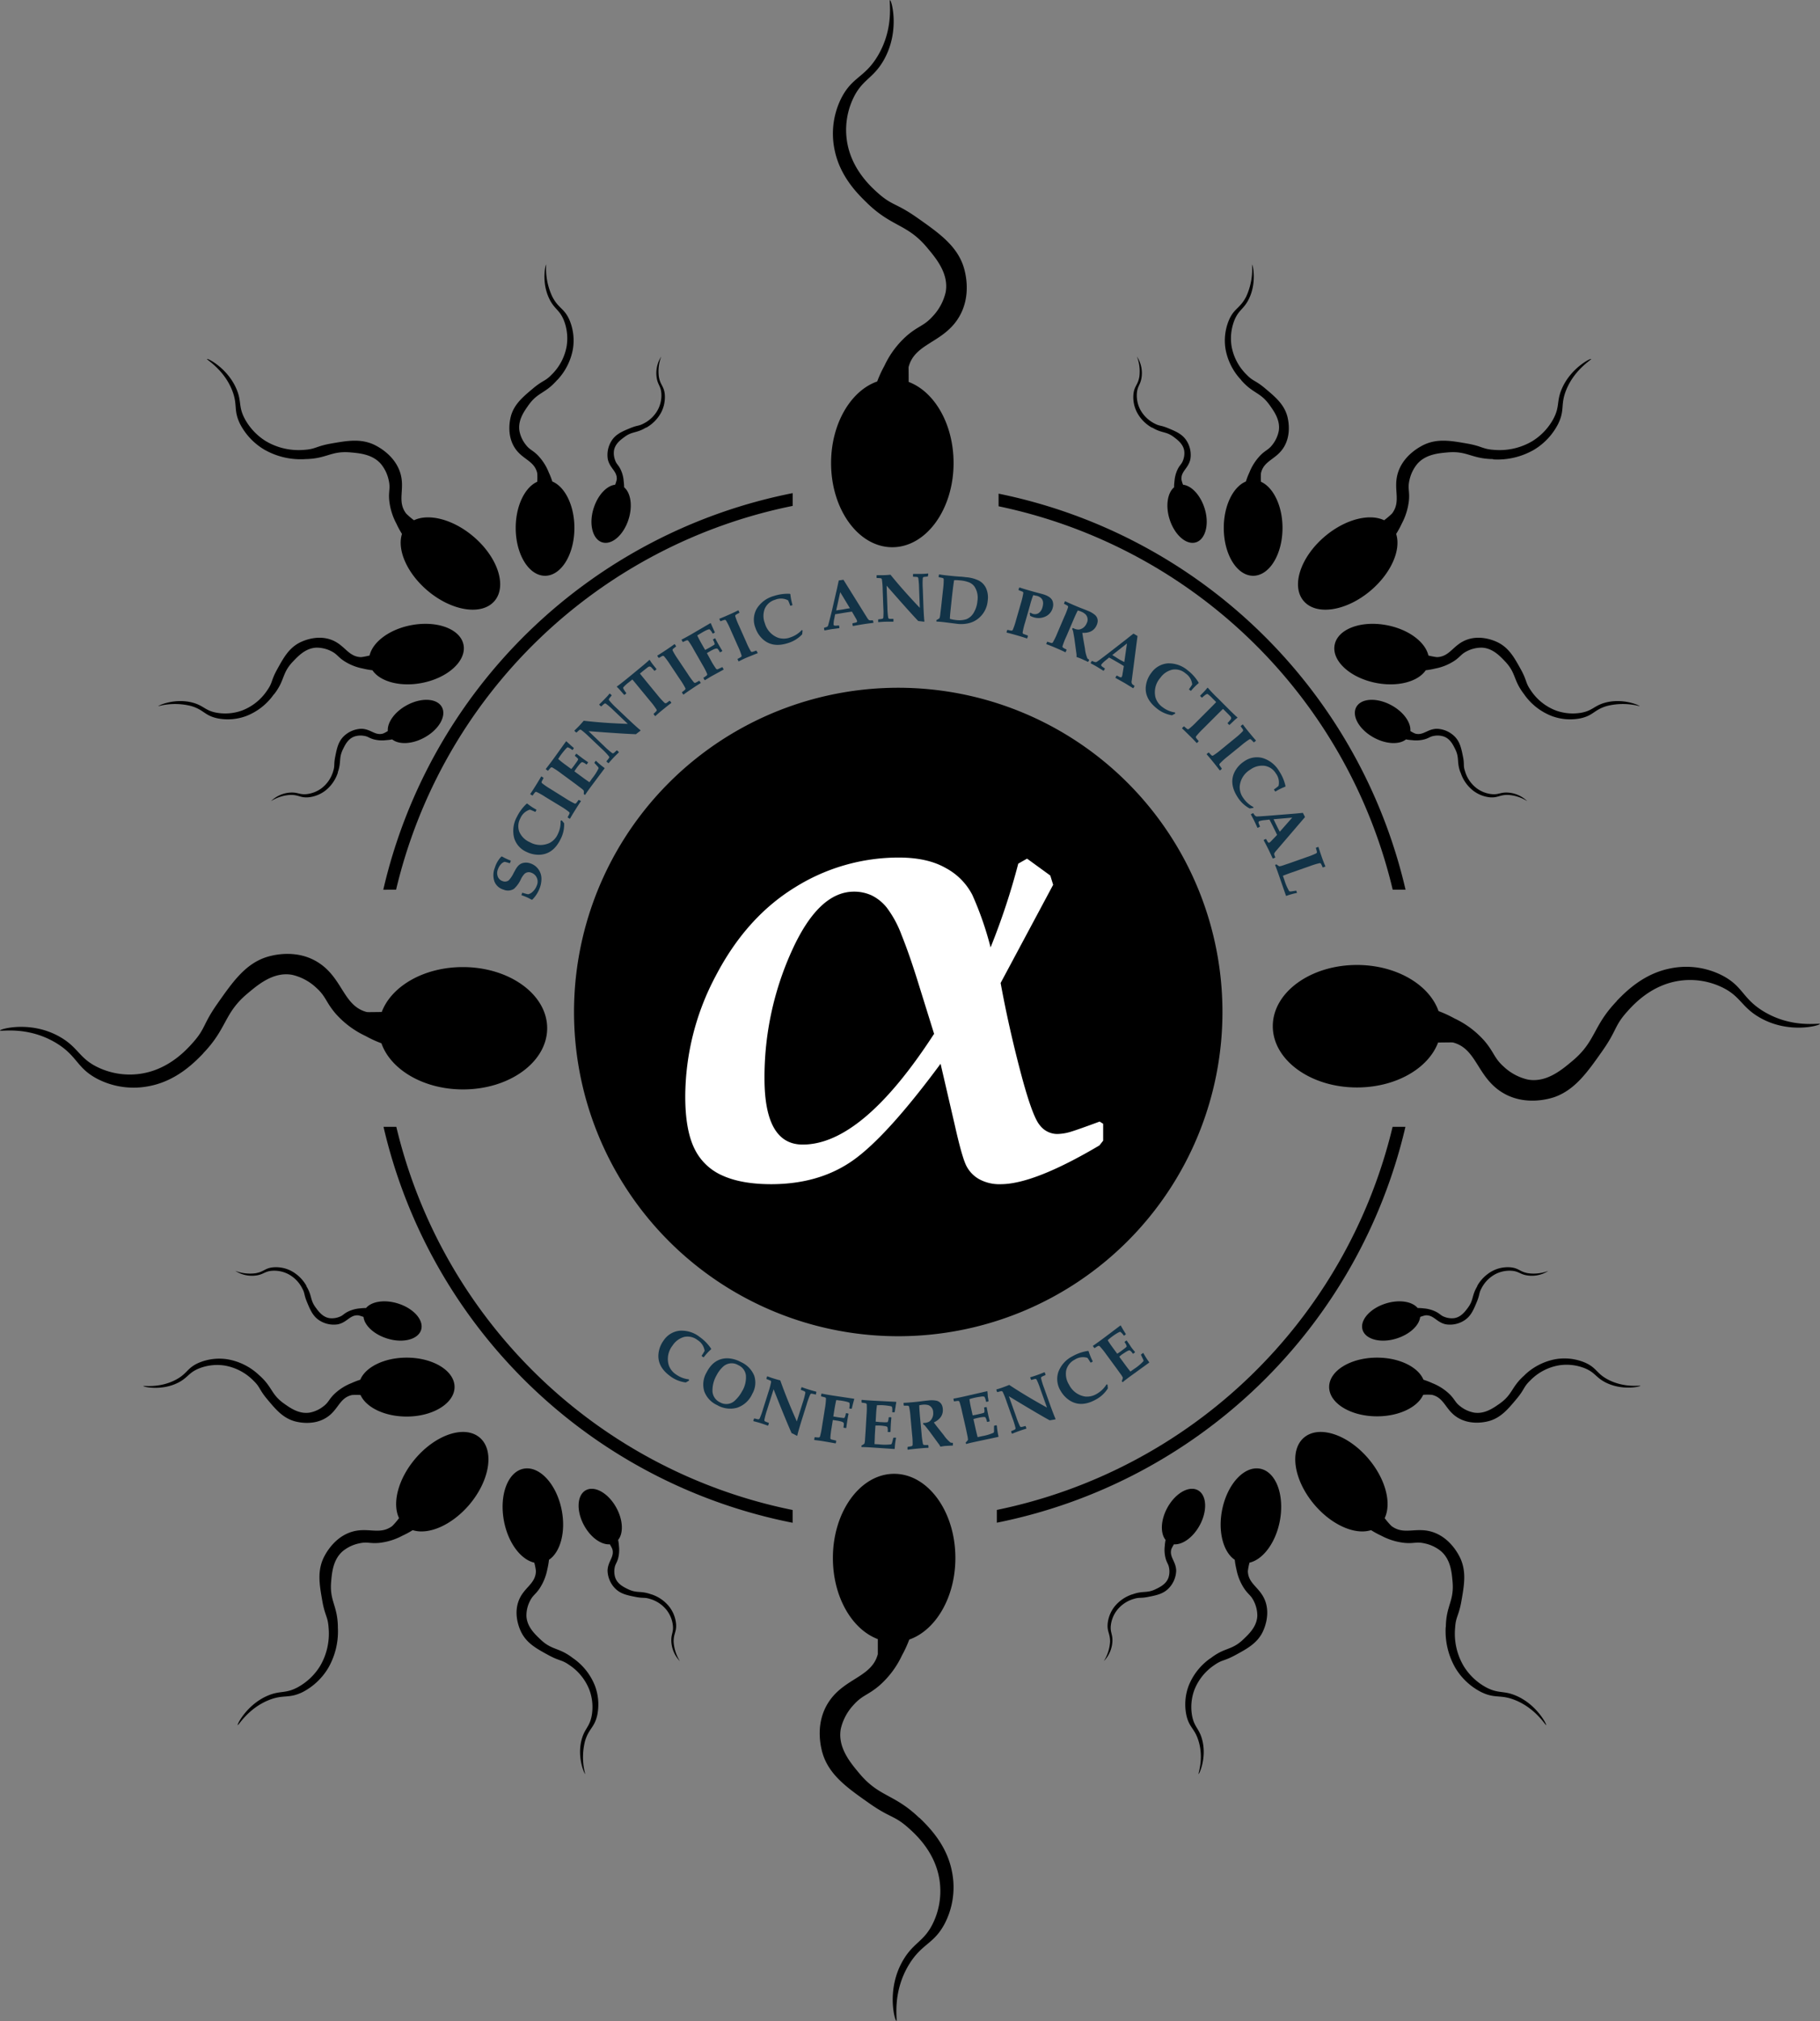 <?xml version="1.0" encoding="UTF-8"?> <svg xmlns="http://www.w3.org/2000/svg" id="Слой_1" data-name="Слой 1" viewBox="0 0 481.87 535.08"><rect x="0" y="0" width="481.87" height="535.08" fill="#808080" stroke="none"/><defs><style>.cls-1{fill:#123347;}.cls-2{fill:#fff;}.cls-3{fill:none;}</style></defs><path class="cls-1" d="M140.53,228.56a4.21,4.21,0,0,1,2.14,1.62,4.26,4.26,0,0,1,.75,2.26A6.85,6.85,0,0,1,143,235a8.53,8.53,0,0,1-2,3.15l-.21,0a12.66,12.66,0,0,0-2.64-1.17l0-.11.18-.54.11,0,.19.06a9.77,9.77,0,0,0,1.27.33,2.51,2.51,0,0,0,1.28-.75,4,4,0,0,0,1-1.54,2.51,2.51,0,0,0-.35-2.67,2.55,2.55,0,0,0-1.11-.75,1.66,1.66,0,0,0-1.83.36,5.38,5.38,0,0,0-.87,1.29,8,8,0,0,1-1.86,2.62,3,3,0,0,1-2.79.21A3.64,3.64,0,0,1,131,233.4a5.22,5.22,0,0,1,.1-3.74,7.17,7.17,0,0,1,1.72-2.93H133a14.19,14.19,0,0,0,2.29,1.07l0,.12-.18.52-.12.06a9.89,9.89,0,0,0-1.32-.37,2.08,2.08,0,0,0-1,.67,3.89,3.89,0,0,0-.77,1.32,2.6,2.6,0,0,0,0,2,2,2,0,0,0,1.22,1.11,1.67,1.67,0,0,0,1.65-.2,7.72,7.72,0,0,0,1.29-1.93l.5-.91a4.54,4.54,0,0,1,.56-.82,2.6,2.6,0,0,1,1.4-.93A3.42,3.42,0,0,1,140.53,228.56Z" transform="translate(-0.07 0.04)"></path><path class="cls-1" d="M148.81,217.16l.62.76a8.34,8.34,0,0,1-.92,4.17q-2,4.11-5.73,4.17a7.21,7.21,0,0,1-3.32-.76,5.85,5.85,0,0,1-3.28-3.75,7.71,7.71,0,0,1,.78-5.59,12,12,0,0,1,2.56-3.43l.17,0a14.56,14.56,0,0,0,2.39,1.58l0,.11-.23.47-.12,0a12.23,12.23,0,0,0-1.37-.57,4,4,0,0,0-2.52,2.3,4.3,4.3,0,0,0-.26,3.6,5.29,5.29,0,0,0,2.76,2.71,5.7,5.7,0,0,0,5.27.19,4.83,4.83,0,0,0,2.17-2.37,7.09,7.09,0,0,0,.71-3.48Z" transform="translate(-0.07 0.04)"></path><path class="cls-1" d="M153.86,212l0,.11c-.34.48-.83,1.24-1.48,2.28s-1.11,1.81-1.39,2.32l-.11,0-.5-.31,0-.12a9.8,9.8,0,0,0,.47-.92.37.37,0,0,0-.12-.42,18.83,18.83,0,0,0-2.25-1.54L144.53,211a19.58,19.58,0,0,0-2.37-1.35.37.37,0,0,0-.43.08,9.36,9.36,0,0,0-.62.83l-.12,0-.51-.31,0-.12c.33-.46.82-1.21,1.48-2.27s1.12-1.82,1.38-2.31l.12,0,.5.32,0,.12c-.28.53-.44.83-.47.92a.39.39,0,0,0,.12.43,20.6,20.6,0,0,0,2.25,1.53l3.95,2.47a20.49,20.49,0,0,0,2.37,1.34.37.37,0,0,0,.43-.08,9.36,9.36,0,0,0,.62-.83l.12,0Z" transform="translate(-0.07 0.04)"></path><path class="cls-1" d="M157.91,201.42a19.39,19.39,0,0,0,2.22,1.87l0,.12-3.83,5.12q-.94,1.29-1.29,1.86h-.12l-.2-.14-.06-.1a3.62,3.62,0,0,0,0-.87,4.62,4.62,0,0,0-.89-.77l-1.57-1.19-3.59-2.64a20.72,20.72,0,0,0-2.27-1.52.38.38,0,0,0-.43.05,8.46,8.46,0,0,0-.68.78l-.13,0-.48-.36v-.11c.38-.46.93-1.19,1.67-2.18s1.87-2.59,3.67-5.1l.11,0,.72.66.59.54.63.53,0,.13-.3.41-.12,0a3.79,3.79,0,0,0-1.18-.7c-.11,0-.35.22-.72.65s-.68.82-.94,1.16-.59.84-.86,1.28a24,24,0,0,0,2,1.59l1.47,1.08c.3-.35.53-.65.7-.88l.67-.93c.32-.44.46-.71.44-.82s-.31-.42-.85-.85l0-.12.33-.44.12,0c.51.41,1,.77,1.43,1.1s1,.72,1.59,1.12v.11l-.35.48-.12,0a2.94,2.94,0,0,0-1.05-.6c-.16,0-.4.18-.71.54s-.47.57-.71.9-.48.67-.67,1l2.16,1.59c.62.46,1.23.88,1.82,1.29l.71-1a13.94,13.94,0,0,0,1.7-2.65.34.34,0,0,0,0-.17,1.6,1.6,0,0,0-.33-.45l-.75-.82,0-.12.32-.44Z" transform="translate(-0.07 0.04)"></path><path class="cls-1" d="M162,184v.13a10.05,10.05,0,0,0-.65.8.38.38,0,0,0,0,.44,18.59,18.59,0,0,0,1.89,2l2.59,2.46q2.87,2.72,3.81,3.45l0,.14c-.53.4-.94.71-1.2.93q-3.54-.12-12.54-.81l4.17,4a19.73,19.73,0,0,0,2.06,1.79.39.39,0,0,0,.44,0c.08-.05.33-.28.77-.69h.12l.44.41v.12c-.48.46-.93.9-1.33,1.32s-.91,1-1.36,1.51h-.11l-.44-.41v-.12a9.84,9.84,0,0,0,.64-.81.36.36,0,0,0,0-.44,18,18,0,0,0-1.9-2L156,195a19.73,19.73,0,0,0-2.06-1.79.38.38,0,0,0-.44,0,9.28,9.28,0,0,0-.77.68h-.12l-.44-.41v-.12c.41-.38.78-.75,1.13-1.11q.81-.87,1.32-1.47,5.23.62,11.67.83l-3.73-3.54a18.76,18.76,0,0,0-2.05-1.79.38.38,0,0,0-.44,0,10.07,10.07,0,0,0-.78.69h-.12l-.43-.41v-.12c.48-.45.92-.89,1.33-1.32s1-1,1.36-1.52h.12Z" transform="translate(-0.07 0.04)"></path><path class="cls-1" d="M172.18,174.81a8.84,8.84,0,0,0,.77,1.11l.91,1.14v.13l-.43.35h-.12a10.86,10.86,0,0,0-.91-1,.62.62,0,0,0-.7,0c-.1.06-.53.4-1.29,1l-.91.74c.12.17.63.8,1.53,1.9l3.17,3.86a20.21,20.21,0,0,0,1.82,2,.39.39,0,0,0,.44.06c.08,0,.36-.23.85-.59l.12,0,.37.45v.12q-.71.52-2.13,1.68c-1,.8-1.65,1.38-2.05,1.76h-.12l-.37-.46v-.13a8.69,8.69,0,0,0,.74-.72.38.38,0,0,0,0-.44,19.77,19.77,0,0,0-1.64-2.18l-3.17-3.85c-.91-1.12-1.44-1.75-1.57-1.88l-1,.8a9.76,9.76,0,0,0-1.36,1.24.36.36,0,0,0-.06.23,1.85,1.85,0,0,0,.25.51c.17.27.35.53.55.79v.13l-.43.35h-.13l-1-1.15a10,10,0,0,0-.91-.94v-.12c.31-.18,1.3-.95,3-2.33l2.75-2.26c1.55-1.27,2.51-2.09,2.87-2.47Z" transform="translate(-0.07 0.04)"></path><path class="cls-1" d="M185.59,180.7l0,.11c-.5.3-1.27.79-2.28,1.47s-1.76,1.19-2.23,1.55l-.11,0-.33-.49,0-.13a10.21,10.21,0,0,0,.8-.64.38.38,0,0,0,.07-.44,19.19,19.19,0,0,0-1.42-2.33l-2.58-3.86a19.24,19.24,0,0,0-1.61-2.21.37.37,0,0,0-.42-.1c-.09,0-.39.2-.91.5l-.12,0-.33-.49,0-.12c.48-.28,1.24-.77,2.28-1.46s1.76-1.2,2.21-1.54l.12,0,.33.49,0,.13a9.34,9.34,0,0,0-.81.64.4.4,0,0,0-.07.44,20.68,20.68,0,0,0,1.42,2.33l2.58,3.86a20.6,20.6,0,0,0,1.61,2.21.38.38,0,0,0,.43.1,8.47,8.47,0,0,0,.9-.5l.12,0Z" transform="translate(-0.07 0.04)"></path><path class="cls-1" d="M188.25,164.94l.4.93.36.8.3.64,0,.13-.45.25-.12,0a3.6,3.6,0,0,0-.79-1.1c-.2-.1-1,.23-2.27,1l-1,.6c.24.55.74,1.5,1.51,2.85l.58,1,.88-.47c.26-.14.74-.42,1.43-.85a.38.38,0,0,0,.21-.27,3.26,3.26,0,0,0-.44-1.08l0-.12.47-.27.12,0c.3.58.59,1.11.86,1.59s.62,1.07,1,1.67l0,.11-.52.29-.12,0a3.44,3.44,0,0,0-.6-.9c-.19-.13-.51-.09-1,.12-.31.15-.62.3-.91.47s-.66.38-.92.55l1,1.82a19.5,19.5,0,0,0,1.44,2.32.38.38,0,0,0,.42.13l1.14-.54.12,0,.29.52,0,.12-3.1,1.69c-.45.25-1,.61-1.8,1.08l-.11,0-.3-.52,0-.12a7.14,7.14,0,0,0,.85-.59.39.39,0,0,0,.11-.43,19.68,19.68,0,0,0-1.25-2.42l-2.29-4a18.25,18.25,0,0,0-1.44-2.31.38.38,0,0,0-.42-.14,9.91,9.91,0,0,0-.94.43l-.12,0-.29-.52,0-.12c.51-.24,1.3-.67,2.39-1.28l5.12-3Z" transform="translate(-0.07 0.04)"></path><path class="cls-1" d="M200.67,172.79l0,.11c-.55.2-1.39.56-2.51,1s-1.93.88-2.45,1.15l-.11,0-.24-.53,0-.12a9.81,9.81,0,0,0,.9-.5.37.37,0,0,0,.14-.42,19,19,0,0,0-1-2.53l-1.89-4.25a19.23,19.23,0,0,0-1.21-2.45.37.37,0,0,0-.4-.17,8.89,8.89,0,0,0-1,.34l-.11,0-.25-.54,0-.11c.53-.2,1.36-.55,2.5-1.05s1.94-.89,2.44-1.15l.11,0,.25.54-.05.12a9.81,9.81,0,0,0-.9.5.37.37,0,0,0-.14.42,19,19,0,0,0,1,2.53l1.89,4.25a19.23,19.23,0,0,0,1.21,2.45.37.37,0,0,0,.4.17,8.89,8.89,0,0,0,1-.34l.11.05Z" transform="translate(-0.07 0.04)"></path><path class="cls-1" d="M212.56,166.89l-.1,1a8.43,8.43,0,0,1-3.61,2.28q-4.35,1.46-7-1.15a7.13,7.13,0,0,1-1.79-2.89,5.86,5.86,0,0,1,.36-5,7.72,7.72,0,0,1,4.52-3.37,11.87,11.87,0,0,1,4.24-.59l.15.09a14.86,14.86,0,0,0,.55,2.81l0,.1-.49.17-.11-.06a12.59,12.59,0,0,0-.56-1.38,4,4,0,0,0-3.4-.16,4.27,4.27,0,0,0-2.75,2.34,5.31,5.31,0,0,0,0,3.87,5.73,5.73,0,0,0,3.58,3.88,4.91,4.91,0,0,0,3.21-.13,7.1,7.1,0,0,0,3-1.94Z" transform="translate(-0.07 0.04)"></path><path class="cls-1" d="M231.33,164.77l-.06.1c-1.29.16-2.07.27-2.34.31-1.06.17-2.05.34-3,.52l-.09-.08-.09-.54.08-.11.74-.17c.32-.06.46-.2.43-.41a3.26,3.26,0,0,0-.37-.78l-1-1.72c-.8.11-1.62.24-2.45.37l-2,.33-.21,1.12a7.09,7.09,0,0,0-.2,1.58c0,.22.19.33.47.32s.45,0,.9-.07l.1.08.08.55-.07.1-2.07.27-1.76.33-.1-.06-.09-.57.08-.1c.6-.13.94-.3,1-.53s.42-1.51,1-3.86l1.38-6c.1-.47.25-1.17.46-2.11l1.23-.19,6.3,10.11c.24.38.44.58.59.62a2.75,2.75,0,0,0,.84,0l.1.08ZM225.1,161l-2.57-4.26-1.07,4.83,1.85-.27C224.05,161.15,224.64,161.05,225.1,161Z" transform="translate(-0.07 0.04)"></path><path class="cls-1" d="M245.76,152.5l-.09.09-1,.12a.4.4,0,0,0-.28.34,19.69,19.69,0,0,0,0,2.73l.13,3.56c.09,2.63.19,4.34.3,5.14l-.11.08c-.67-.09-1.17-.15-1.52-.18q-2.44-2.56-8.38-9.36l.21,5.75a19.79,19.79,0,0,0,.21,2.71.39.39,0,0,0,.31.32,8.82,8.82,0,0,0,1,0l.09.08,0,.6-.08.08c-.68,0-1.3,0-1.88,0s-1.35.06-2,.12l-.09-.07,0-.6.08-.09a9.12,9.12,0,0,0,1-.13.37.37,0,0,0,.28-.33,19.74,19.74,0,0,0,0-2.73l-.17-4.64a20,20,0,0,0-.21-2.72.38.38,0,0,0-.31-.32,8.82,8.82,0,0,0-1-.05l-.09-.08,0-.6.08-.08c.56,0,1.09,0,1.6,0,.79,0,1.44-.07,2-.12q3.31,4.09,7.76,8.77l-.19-5.14a20.16,20.16,0,0,0-.21-2.72.38.38,0,0,0-.31-.31,8.82,8.82,0,0,0-1-.05l-.09-.08,0-.6.08-.08c.66,0,1.28,0,1.87,0q1.14,0,2-.12l.09.07Z" transform="translate(-0.07 0.04)"></path><path class="cls-1" d="M261.58,159a6.76,6.76,0,0,1-2.47,4.7,6.44,6.44,0,0,1-2.45,1.23,8.69,8.69,0,0,1-3.42.16l-3.08-.39c-.84-.1-1.53-.16-2.08-.17l-.08-.1,0-.24.05-.1a3.8,3.8,0,0,0,.76-.44,5.13,5.13,0,0,0,.22-1.15l.24-2,.48-4.43a19.74,19.74,0,0,0,.18-2.72.36.36,0,0,0-.26-.35,7.58,7.58,0,0,0-1-.2l-.08-.1.07-.59.09-.07c.62.1,1.2.18,1.76.24,1.36.15,2.58.27,3.68.35.54,0,1.09.09,1.63.15a9.39,9.39,0,0,1,3.43.9,4.38,4.38,0,0,1,1.89,2A6.06,6.06,0,0,1,261.58,159Zm-2.73.13a5.41,5.41,0,0,0-.76-3.85,3.33,3.33,0,0,0-1.43-1.13,8.62,8.62,0,0,0-2.41-.53,10.37,10.37,0,0,0-1.56-.06c-.13.65-.33,2.23-.61,4.73l-.4,3.82c-.08.85-.12,1.42-.11,1.7a9.78,9.78,0,0,0,1.56.3,6.37,6.37,0,0,0,2.8-.21,3.94,3.94,0,0,0,1.92-1.68A7.18,7.18,0,0,0,258.85,159.16Z" transform="translate(-0.07 0.04)"></path><path class="cls-1" d="M278.81,160.83a3.48,3.48,0,0,1-2,2.38,4.29,4.29,0,0,1-3,.2,5.19,5.19,0,0,1-1-.41,2.76,2.76,0,0,0-.12-.69l.23-.14a2.24,2.24,0,0,0,.62.31,1.8,1.8,0,0,0,1.54-.21,2.66,2.66,0,0,0,1-1.55c.45-1.57,0-2.56-1.45-3-.17,0-.51-.11-1-.19a23.33,23.33,0,0,0-.87,2.74l-1.28,4.47a20.77,20.77,0,0,0-.65,2.65.39.39,0,0,0,.2.4l1.13.42.07.11-.16.56L272,169c-.76-.25-1.68-.54-2.76-.85s-2.08-.58-2.61-.69l-.07-.1.17-.57.12-.07a7.25,7.25,0,0,0,1,.2.38.38,0,0,0,.38-.23,19.1,19.1,0,0,0,.86-2.58l1.29-4.47A20.1,20.1,0,0,0,271,157a.39.39,0,0,0-.2-.4c-.08,0-.4-.17-1-.37l-.06-.11.16-.56.12-.06c.54.19,1.38.45,2.53.78.47.14,1.15.33,2.05.57l1.54.41q2.31.67,2.67,2A2.93,2.93,0,0,1,278.81,160.83Z" transform="translate(-0.07 0.04)"></path><path class="cls-1" d="M288.19,175.17l-.12,0-.3-.14-1.36-.63c-.28-.12-.72-.29-1.33-.51a2.73,2.73,0,0,0,0-.78l-.57-4.2-.31-1.75a2.94,2.94,0,0,0-.27-.7l.21-.24.27.13a2.74,2.74,0,0,0,1.35.28,2.41,2.41,0,0,0,1.1-.46,2.76,2.76,0,0,0,.92-1.2,2,2,0,0,0-.23-2.28,3.56,3.56,0,0,0-1.31-.83,4.28,4.28,0,0,0-.81-.27c-.28.5-.69,1.39-1.23,2.66l-1.81,4.23a20.11,20.11,0,0,0-1,2.55.37.37,0,0,0,.15.41,8.09,8.09,0,0,0,.91.49l0,.11-.23.55-.11.05c-.52-.27-1.34-.64-2.46-1.12s-2-.83-2.51-1l-.05-.1.23-.55.12,0a8.83,8.83,0,0,0,1,.32.36.36,0,0,0,.4-.18,18.44,18.44,0,0,0,1.18-2.45l1.83-4.28a20.11,20.11,0,0,0,1-2.55.37.37,0,0,0-.15-.41,8.09,8.09,0,0,0-.91-.49l0-.12.24-.55.11,0c.52.25,1.34.63,2.47,1.11.66.28,1.19.5,1.61.66.83.32,1.44.56,1.85.74a6.3,6.3,0,0,1,1.94,1.13,2.07,2.07,0,0,1,.69,1.65,3,3,0,0,1-.26,1c-.63,1.46-1.89,2.15-3.81,2.06q.12.84.27,1.74l.43,2.44a9.16,9.16,0,0,0,.63,2.56,1,1,0,0,0,.47.34l0,.12Z" transform="translate(-0.07 0.04)"></path><path class="cls-1" d="M300.15,182.15l-.12,0-2-1.24c-.93-.54-1.8-1-2.62-1.47l0-.12.28-.48.12,0,.68.35c.29.15.49.13.6-.05a3.07,3.07,0,0,0,.2-.84l.33-2q-1-.63-2.13-1.26c-.4-.24-1-.58-1.77-1l-.88.73a6.92,6.92,0,0,0-1.15,1.09c-.11.19-.06.38.16.55s.36.27.74.52l0,.12-.29.48-.12,0c-.92-.58-1.51-.94-1.78-1.1s-.72-.41-1.56-.86l0-.11.29-.5.13,0c.54.27.92.36,1.14.25s1.29-.9,3.2-2.37l4.88-3.79c.37-.3.93-.75,1.69-1.34l1.07.63-1.53,11.81a1.24,1.24,0,0,0,.07.85,2.64,2.64,0,0,0,.66.52l0,.12Zm-2.41-6.9.71-4.93-3.89,3.06c.41.26.94.58,1.6,1S297.33,175,297.74,175.25Z" transform="translate(-0.07 0.04)"></path><path class="cls-1" d="M311.23,188.88l-.86.46a8.42,8.42,0,0,1-3.91-1.73q-3.63-2.81-2.94-6.45a7.11,7.11,0,0,1,1.41-3.1,5.9,5.9,0,0,1,4.33-2.47,7.73,7.73,0,0,1,5.31,1.88,11.65,11.65,0,0,1,2.85,3.2v.17a14.79,14.79,0,0,0-2,2l-.11,0-.41-.31v-.13a11.91,11.91,0,0,0,.82-1.23,4,4,0,0,0-1.75-2.92,4.22,4.22,0,0,0-3.47-1,5.34,5.34,0,0,0-3.21,2.16A5.76,5.76,0,0,0,306,184.6a4.86,4.86,0,0,0,1.89,2.6,7.18,7.18,0,0,0,3.28,1.39Z" transform="translate(-0.07 0.04)"></path><path class="cls-1" d="M327.68,190a9.31,9.31,0,0,0-1,.87l-1.06,1h-.12l-.39-.39v-.12a10.88,10.88,0,0,0,.86-1,.6.6,0,0,0-.1-.69c-.07-.1-.46-.49-1.15-1.19l-.84-.83c-.15.13-.73.71-1.74,1.71l-3.53,3.53a22.32,22.32,0,0,0-1.85,2,.39.39,0,0,0,0,.44,7.78,7.78,0,0,0,.66.79v.12l-.42.42h-.12c-.38-.44-1-1.09-1.88-1.95s-1.53-1.52-1.95-1.88v-.11l.43-.43h.12c.45.4.71.62.79.67a.38.38,0,0,0,.44,0,20.24,20.24,0,0,0,2-1.84l3.53-3.53c1-1,1.59-1.61,1.71-1.75l-.89-.89a9.17,9.17,0,0,0-1.36-1.23.37.37,0,0,0-.24,0,2,2,0,0,0-.49.3c-.25.19-.49.4-.73.62h-.12l-.4-.39v-.13l1.05-1.07a12.06,12.06,0,0,0,.85-1h.12a37,37,0,0,0,2.61,2.73l2.51,2.52c1.42,1.42,2.33,2.29,2.74,2.62Z" transform="translate(-0.07 0.04)"></path><path class="cls-1" d="M323.15,203.9H323q-.53-.7-1.68-2.13c-.77-.95-1.35-1.64-1.75-2.07l0-.12.45-.37h.13a8,8,0,0,0,.72.75.38.38,0,0,0,.44,0,19.21,19.21,0,0,0,2.18-1.63l3.6-2.94a19.31,19.31,0,0,0,2-1.81.38.38,0,0,0,.07-.44c0-.08-.23-.36-.58-.85v-.12l.46-.38.12,0c.33.46.88,1.17,1.67,2.13s1.36,1.64,1.74,2.06v.12l-.47.37h-.12a7.24,7.24,0,0,0-.72-.74.39.39,0,0,0-.44,0,21.25,21.25,0,0,0-2.18,1.64l-3.61,2.93a18.6,18.6,0,0,0-2,1.82.36.36,0,0,0-.07.43,10,10,0,0,0,.58.85v.13Z" transform="translate(-0.07 0.04)"></path><path class="cls-1" d="M331.94,213.85l-1,.16a8.48,8.48,0,0,1-3.13-2.9c-1.69-2.55-1.92-4.9-.71-7.06a7.35,7.35,0,0,1,2.33-2.48,5.86,5.86,0,0,1,4.9-.93,7.66,7.66,0,0,1,4.42,3.49,11.69,11.69,0,0,1,1.67,3.94l-.05.17a14.7,14.7,0,0,0-2.57,1.26l-.11,0-.29-.43,0-.13a12.59,12.59,0,0,0,1.18-.9,4,4,0,0,0-.72-3.33,4.24,4.24,0,0,0-3-2,5.31,5.31,0,0,0-3.74,1,5.74,5.74,0,0,0-2.82,4.46,4.87,4.87,0,0,0,.95,3.07,7.17,7.17,0,0,0,2.65,2.37Z" transform="translate(-0.07 0.04)"></path><path class="cls-1" d="M337.15,227.25l-.11,0c-.55-1.18-.88-1.89-1-2.13q-.72-1.46-1.38-2.67l0-.11.5-.25.12,0,.38.66c.16.29.33.38.52.29a3.79,3.79,0,0,0,.63-.59L338.2,221c-.35-.74-.71-1.48-1.09-2.23-.2-.41-.51-1-.92-1.82l-1.14.13a6.22,6.22,0,0,0-1.56.29c-.2.1-.26.28-.17.54s.16.43.34.84l-.05.11-.5.25-.12,0c-.45-1-.74-1.62-.88-1.9s-.39-.74-.84-1.58l0-.11.51-.25.13,0c.29.53.57.8.81.84s1.57-.05,4-.24l6.17-.5,2.14-.2.56,1.11-7.75,9.05c-.29.35-.43.6-.41.75a2.56,2.56,0,0,0,.28.8l0,.11Zm1.76-7.09,3.29-3.73-4.93.43c.2.44.47,1,.81,1.69S338.69,219.75,338.91,220.16Z" transform="translate(-0.07 0.04)"></path><path class="cls-1" d="M343.47,236.36a19.12,19.12,0,0,0-2.8.78l-.11,0-2.08-6c-.36-1-.62-1.71-.8-2.12l.05-.11.23-.08h.12a3.22,3.22,0,0,0,.72.49,5,5,0,0,0,1.13-.3l1.87-.63,4.2-1.49a19.79,19.79,0,0,0,2.53-1,.4.4,0,0,0,.21-.39c0-.09-.1-.43-.26-1l0-.11.57-.2.1,0c.17.59.45,1.42.83,2.52s.73,2,1,2.58l-.05.11-.57.2-.1,0a7.62,7.62,0,0,0-.43-.94.37.37,0,0,0-.4-.18,20.14,20.14,0,0,0-2.61.8l-5,1.75c-.72.26-1.42.52-2.09.79l.4,1.12a13.28,13.28,0,0,0,1.24,2.9.22.22,0,0,0,.14.1,1.44,1.44,0,0,0,.55,0l1.1-.17.12,0,.18.51Z" transform="translate(-0.07 0.04)"></path><path class="cls-1" d="M182.5,365.48l-.85.49a8.41,8.41,0,0,1-4-1.57q-3.74-2.65-3.2-6.32a7.08,7.08,0,0,1,1.28-3.16,5.84,5.84,0,0,1,4.22-2.64,7.73,7.73,0,0,1,5.39,1.66,11.81,11.81,0,0,1,3,3.08v.17a14.48,14.48,0,0,0-1.94,2.1l-.12,0-.42-.3v-.13a13,13,0,0,0,.77-1.26,4,4,0,0,0-1.87-2.85,4.3,4.3,0,0,0-3.51-.84,5.36,5.36,0,0,0-3.12,2.3,5.73,5.73,0,0,0-1,5.18,4.85,4.85,0,0,0,2,2.51,7.12,7.12,0,0,0,3.33,1.25Z" transform="translate(-0.07 0.04)"></path><path class="cls-1" d="M199.24,369a6.77,6.77,0,0,1-4,3.66,6.86,6.86,0,0,1-5.29-.69,6.45,6.45,0,0,1-3.42-3.66,6.31,6.31,0,0,1,.62-5q1.93-3.76,5.54-3.74a8,8,0,0,1,3.55,1,6.76,6.76,0,0,1,3.52,3.61A5.91,5.91,0,0,1,199.24,369Zm-2.61-.83a7.12,7.12,0,0,0,.93-4.07,3.39,3.39,0,0,0-2-2.7,3.36,3.36,0,0,0-4.16.5,8.32,8.32,0,0,0-1.62,2.2,8,8,0,0,0-1.07,4.28,3.45,3.45,0,0,0,2,2.86,3.31,3.31,0,0,0,4.12-.66A9,9,0,0,0,196.63,368.13Z" transform="translate(-0.07 0.04)"></path><path class="cls-1" d="M216.09,369.16l-.12,0a9.47,9.47,0,0,0-1-.22.37.37,0,0,0-.38.22,19.56,19.56,0,0,0-.93,2.56l-1.07,3.41c-.79,2.51-1.27,4.15-1.43,4.94l-.14,0c-.59-.31-1-.54-1.36-.68q-1.46-3.24-4.77-11.62l-1.73,5.48a20.83,20.83,0,0,0-.71,2.63.38.38,0,0,0,.19.4c.08.05.4.18,1,.4l0,.11-.18.57-.1.05c-.64-.24-1.23-.44-1.78-.62s-1.3-.39-2-.56l-.06-.1.18-.57.11-.06c.58.15.91.22,1,.23a.41.41,0,0,0,.39-.22,20.44,20.44,0,0,0,.92-2.57l1.4-4.43a20.37,20.37,0,0,0,.71-2.64.39.39,0,0,0-.19-.4c-.08,0-.39-.18-1-.39l-.06-.11.18-.57.11-.05c.52.2,1,.38,1.5.53q1.13.36,1.89.54,1.76,5,4.38,10.86l1.54-4.9a18.77,18.77,0,0,0,.71-2.64.39.39,0,0,0-.19-.4,7.94,7.94,0,0,0-.95-.39l-.06-.11.18-.57.11-.05c.61.23,1.2.44,1.77.61.72.23,1.37.42,2,.57l.06.1Z" transform="translate(-0.07 0.04)"></path><path class="cls-1" d="M226.25,370.33l-.27,1c-.06.22-.13.5-.22.86l-.16.68-.1.08-.51-.08-.07-.1a3.7,3.7,0,0,0,.07-1.36c-.1-.2-.89-.42-2.38-.65-.23,0-.61-.08-1.12-.13-.16.58-.36,1.64-.6,3.16l-.19,1.18,1,.18c.29.05.84.13,1.64.22a.36.36,0,0,0,.34-.08,3.07,3.07,0,0,0,.33-1.12l.1-.07.54.09.08.1c-.13.64-.24,1.23-.32,1.77s-.19,1.23-.27,1.93l-.1.06-.58-.09-.08-.1a4.14,4.14,0,0,0,.1-1.08q-.11-.33-.84-.51c-.34-.08-.67-.15-1-.2s-.76-.12-1.07-.15l-.33,2.07a21.16,21.16,0,0,0-.32,2.71.39.39,0,0,0,.25.36s.44.12,1.23.29l.07.1-.09.58-.11.07-3.49-.61q-.73-.12-2.07-.27l-.07-.09.09-.59.1-.08a10.12,10.12,0,0,0,1,.08.38.38,0,0,0,.35-.28,20.6,20.6,0,0,0,.54-2.67l.73-4.59a18.84,18.84,0,0,0,.31-2.71.39.39,0,0,0-.24-.37c-.08,0-.42-.12-1-.25l-.08-.1.1-.59.1-.06c.55.12,1.44.28,2.66.48l5.86.88Z" transform="translate(-0.07 0.04)"></path><path class="cls-1" d="M237.32,380.62a19.16,19.16,0,0,0-.36,2.88l-.09.09-6.38-.43c-1.06-.06-1.82-.09-2.26-.08l-.08-.09v-.25l.06-.1a3.18,3.18,0,0,0,.73-.48,4.55,4.55,0,0,0,.16-1.16l.14-2,.26-4.45a20.59,20.59,0,0,0,.05-2.73.38.38,0,0,0-.28-.34,9.27,9.27,0,0,0-1-.15l-.09-.09,0-.6.09-.07c.59.07,1.5.14,2.74.21s3.19.17,6.27.32l.1.07-.18,1c0,.31-.09.57-.12.79l-.11.81-.09.09-.51,0-.09-.09a3.43,3.43,0,0,0-.06-1.37c-.06-.09-.37-.17-.93-.25s-1-.13-1.48-.16-1,0-1.55,0a25.05,25.05,0,0,0-.24,2.54l-.11,1.82,1.12.11,1.15.06c.54,0,.84,0,.92-.08a2.83,2.83,0,0,0,.25-1.18l.1-.08.54,0,.08.1c-.06.65-.11,1.25-.14,1.79s-.06,1.24-.08,1.94l-.09.08-.59,0-.08-.09a2.7,2.7,0,0,0-.07-1.2q-.12-.21-.84-.3c-.35-.06-.73-.09-1.13-.12s-.83,0-1.2,0l-.16,2.68c0,.76-.07,1.51-.08,2.23l1.19.07a13.7,13.7,0,0,0,3.15,0,.27.27,0,0,0,.15-.09,1.67,1.67,0,0,0,.2-.52l.27-1.07.1-.09.53,0Z" transform="translate(-0.07 0.04)"></path><path class="cls-1" d="M252.36,382.6l-.08.09-.33,0-1.5.09c-.3,0-.77.09-1.41.19a2.39,2.39,0,0,0-.4-.67l-2.51-3.43-1.1-1.39a2.33,2.33,0,0,0-.57-.48l.07-.31.3,0a2.79,2.79,0,0,0,1.32-.39,2.36,2.36,0,0,0,.74-.94,2.69,2.69,0,0,0,.25-1.49,2,2,0,0,0-1.29-1.9,3.87,3.87,0,0,0-1.56-.1,5.31,5.31,0,0,0-.83.15c0,.57.06,1.55.18,2.93l.43,4.58a19.71,19.71,0,0,0,.36,2.7.38.38,0,0,0,.33.29,7.63,7.63,0,0,0,1,0l.1.08.05.58-.07.1c-.59,0-1.49.08-2.7.19s-2.15.22-2.69.31l-.1-.08,0-.59.08-.1a9.92,9.92,0,0,0,1-.18.37.37,0,0,0,.27-.35,19.1,19.1,0,0,0-.14-2.72l-.42-4.63a18.69,18.69,0,0,0-.37-2.7.37.37,0,0,0-.33-.3,8.71,8.71,0,0,0-1,0l-.09-.08-.06-.6.08-.09c.58,0,1.48-.08,2.7-.19.71-.07,1.29-.13,1.73-.19.88-.12,1.54-.19,2-.23a6.72,6.72,0,0,1,2.24.06,2.1,2.1,0,0,1,1.4,1.13,3,3,0,0,1,.25,1c.14,1.58-.64,2.79-2.37,3.62.34.47.69.93,1.07,1.41l1.54,1.94a9.42,9.42,0,0,0,1.77,1.95,1,1,0,0,0,.58.08l.09.08Z" transform="translate(-0.07 0.04)"></path><path class="cls-1" d="M264,377.41a20.15,20.15,0,0,0,.44,2.87l-.07.11-6.25,1.33q-1.56.34-2.19.54l-.11-.07-.05-.24,0-.11a3.16,3.16,0,0,0,.58-.66,5.29,5.29,0,0,0-.16-1.16l-.4-1.93-1-4.35a21.53,21.53,0,0,0-.69-2.64.39.39,0,0,0-.37-.25,9.81,9.81,0,0,0-1,.14l-.1-.07-.13-.58.06-.1c.59-.09,1.49-.27,2.69-.54l6.13-1.41.11,0,.1,1q0,.46.09.78l.12.81-.07.12-.5.11-.1-.07a3.72,3.72,0,0,0-.43-1.3,2.1,2.1,0,0,0-1,0c-.56.07-1.05.16-1.47.25s-1,.24-1.49.4a24.74,24.74,0,0,0,.46,2.51l.39,1.78c.46-.07.83-.14,1.11-.2l1.12-.26c.52-.12.81-.23.86-.32a2.72,2.72,0,0,0-.07-1.2l.06-.11.54-.11.1.06c.12.65.24,1.24.35,1.77s.28,1.21.46,1.89l-.07.09-.57.13-.11-.07a2.93,2.93,0,0,0-.4-1.14c-.11-.1-.41-.12-.88-.06s-.73.12-1.13.21-.8.19-1.16.3l.58,2.62c.17.75.34,1.47.53,2.17l1.17-.26a13.08,13.08,0,0,0,3-.88.34.34,0,0,0,.12-.12,1.53,1.53,0,0,0,.05-.56l0-1.1.07-.12.52-.11Z" transform="translate(-0.07 0.04)"></path><path class="cls-1" d="M276.89,363.92l-.06.12a9.68,9.68,0,0,0-.94.42.4.4,0,0,0-.18.41,19.62,19.62,0,0,0,.81,2.6l1.2,3.37q1.32,3.71,1.83,4.8l-.08.11L278,376q-3.11-1.69-10.82-6.38l1.93,5.41a21.67,21.67,0,0,0,1,2.53.38.38,0,0,0,.4.2,7.09,7.09,0,0,0,1-.26l.11.05.21.57-.06.1c-.65.19-1.24.39-1.79.58s-1.27.47-1.89.73l-.11,0-.2-.56.05-.12c.55-.23.86-.37.94-.42a.4.4,0,0,0,.17-.41,20.07,20.07,0,0,0-.81-2.61L266.56,371a20.51,20.51,0,0,0-1-2.52.4.4,0,0,0-.39-.21c-.09,0-.42.1-1,.26l-.11-.05-.2-.56.05-.11c.54-.15,1.05-.31,1.52-.48.75-.27,1.36-.5,1.84-.71q4.39,2.91,10,6l-1.73-4.84a20.19,20.19,0,0,0-1-2.53.4.4,0,0,0-.39-.21c-.09,0-.43.1-1,.27l-.11-.06-.2-.56.05-.11c.63-.18,1.23-.37,1.78-.57.72-.26,1.35-.5,1.91-.74l.11.05Z" transform="translate(-0.07 0.04)"></path><path class="cls-1" d="M293.3,366.54l.09,1a8.42,8.42,0,0,1-3.11,2.92q-4,2.26-7.09.22a7.4,7.4,0,0,1-2.31-2.5,5.9,5.9,0,0,1-.59-5,7.68,7.68,0,0,1,3.79-4.17,11.67,11.67,0,0,1,4.05-1.39l.16.06a15.42,15.42,0,0,0,1.08,2.65l0,.12-.45.25-.12,0c-.37-.61-.64-1-.81-1.24a4,4,0,0,0-3.38.48,4.33,4.33,0,0,0-2.25,2.83,5.33,5.33,0,0,0,.76,3.8,5.74,5.74,0,0,0,4.25,3.13,5,5,0,0,0,3.13-.74,7.25,7.25,0,0,0,2.54-2.48Z" transform="translate(-0.07 0.04)"></path><path class="cls-1" d="M302.77,358.15a18.88,18.88,0,0,0,1.56,2.45v.12l-5.18,3.75c-.86.64-1.45,1.1-1.78,1.39l-.13,0-.14-.2,0-.11a3.52,3.52,0,0,0,.26-.84,4.87,4.87,0,0,0-.62-1l-1.15-1.6-2.64-3.59a19.75,19.75,0,0,0-1.71-2.12.39.39,0,0,0-.43-.09,7.46,7.46,0,0,0-.88.54l-.13,0-.35-.48,0-.11c.5-.33,1.25-.86,2.24-1.59s2.56-1.91,5-3.77h.12l.48.85c.16.27.29.5.41.68l.43.7v.13l-.41.3-.12,0a3.72,3.72,0,0,0-.92-1c-.1,0-.4.11-.88.4s-.9.58-1.24.83-.81.63-1.21,1c.31.53.8,1.24,1.44,2.11l1.08,1.47q.58-.37.93-.63l.92-.69c.44-.33.65-.55.66-.65a2.85,2.85,0,0,0-.55-1.07l0-.12.43-.32.13,0c.37.54.71,1,1,1.47s.74,1,1.18,1.54l0,.11-.48.35H300a2.82,2.82,0,0,0-.83-.89c-.15,0-.42.06-.83.31s-.62.4-1,.64-.65.5-.93.74l1.59,2.16c.45.62.91,1.21,1.36,1.77l1-.71a13.13,13.13,0,0,0,2.41-2,.27.27,0,0,0,.06-.16,1.49,1.49,0,0,0-.18-.52l-.48-1,0-.13.43-.32Z" transform="translate(-0.07 0.04)"></path><path d="M323.73,267.9a85.84,85.84,0,1,0-85.83,85.83,85.84,85.84,0,0,0,85.83-85.83" transform="translate(-0.07 0.04)"></path><path d="M368.81,235.51h3.4A139.12,139.12,0,0,0,264.46,130.66V134A135.81,135.81,0,0,1,368.81,235.51" transform="translate(-0.07 0.04)"></path><path d="M104.94,235.51a135.53,135.53,0,0,1,105-101.61v-3.38a138.86,138.86,0,0,0-108.39,105Z" transform="translate(-0.07 0.04)"></path><path d="M368.78,298.29A135.88,135.88,0,0,1,264,399.72v3.38A139.19,139.19,0,0,0,372.18,298.29Z" transform="translate(-0.07 0.04)"></path><path d="M209.93,399.74A135.52,135.52,0,0,1,105,298.29h-3.39A138.81,138.81,0,0,0,209.93,403.12Z" transform="translate(-0.07 0.04)"></path><path d="M53.86,278.83c6.43-6.68,5.45-10.59,11.78-15.87,2.76-2.31,6.85-5.8,11.78-4.91a13.84,13.84,0,0,1,6.36,3.4c2.6,2.32,2.52,3.77,5.09,6.8a24.36,24.36,0,0,0,8,6,31,31,0,0,0,4.19,1.93c2.45,7,11.19,12.21,21.6,12.21,12.3,0,22.28-7.26,22.28-16.21S134.92,256,122.62,256c-10.25,0-18.88,5-21.48,11.89-3.69.05-3.72.05-4,0-6.07-1.61-6.3-8.66-12.41-12.84-6.43-4.4-13.81-1.82-14.65-1.51-5.3,1.95-8.52,6.56-12.41,12.09s-3.15,6.52-6.37,10.19c-1.76,2-6.24,7-13.36,8.31a19.57,19.57,0,0,1-11.78-1.51c-5.07-2.37-5.2-5.13-9.87-7.93C8.5,270,.08,272.39.07,272.78s7.33-1.3,15,3.4c5.56,3.43,5.29,6.55,10.82,9.44a20.94,20.94,0,0,0,13.69,1.89c7.15-1.37,11.86-6.13,14.32-8.68" transform="translate(-0.07 0.04)"></path><path d="M428.14,265c-6.43,6.68-5.45,10.59-11.78,15.87-2.76,2.31-6.85,5.8-11.78,4.91a13.84,13.84,0,0,1-6.36-3.4c-2.6-2.32-2.52-3.77-5.09-6.8a24.36,24.36,0,0,0-8-6,31,31,0,0,0-4.19-1.93c-2.45-7-11.19-12.21-21.6-12.21-12.3,0-22.28,7.26-22.28,16.21s10,16.22,22.28,16.22c10.25,0,18.88-5,21.48-11.89,3.69-.05,3.72-.05,4,0,6.07,1.61,6.3,8.66,12.41,12.84,6.43,4.4,13.81,1.82,14.65,1.51,5.3-2,8.52-6.56,12.41-12.09s3.15-6.52,6.37-10.19c1.76-2,6.24-7,13.36-8.31a19.57,19.57,0,0,1,11.78,1.51c5.07,2.37,5.2,5.13,9.87,7.93,7.8,4.68,16.22,2.28,16.23,1.89s-7.33,1.3-15-3.4c-5.56-3.43-5.29-6.55-10.82-9.44a20.94,20.94,0,0,0-13.69-1.89c-7.15,1.37-11.86,6.13-14.32,8.68" transform="translate(-0.07 0.04)"></path><path d="M229.68,53.75c6.67,6.43,10.58,5.45,15.86,11.78,2.31,2.76,5.8,6.85,4.91,11.78a13.79,13.79,0,0,1-3.4,6.36c-2.32,2.6-3.77,2.52-6.8,5.1a24.34,24.34,0,0,0-6,8,31,31,0,0,0-1.93,4.19c-7,2.45-12.21,11.19-12.21,21.6,0,12.3,7.26,22.28,16.21,22.28s16.22-10,16.22-22.28c0-10.25-5-18.88-11.89-21.48,0-3.69-.05-3.72,0-4,1.61-6.07,8.66-6.3,12.84-12.41,4.4-6.43,1.82-13.81,1.51-14.64-1.95-5.3-6.56-8.53-12.09-12.42s-6.51-3.15-10.19-6.36c-2-1.77-7-6.25-8.31-13.37a19.57,19.57,0,0,1,1.51-11.78c2.37-5.07,5.13-5.2,7.93-9.87C238.51,8.4,236.11,0,235.72,0s1.3,7.33-3.4,15c-3.43,5.56-6.55,5.29-9.44,10.82A20.94,20.94,0,0,0,221,39.43c1.37,7.15,6.13,11.86,8.69,14.32" transform="translate(-0.07 0.04)"></path><path d="M243.46,481.25c-6.68-6.43-10.59-5.45-15.87-11.78-2.31-2.76-5.8-6.85-4.91-11.78a13.79,13.79,0,0,1,3.4-6.36c2.32-2.6,3.77-2.52,6.8-5.1a24.34,24.34,0,0,0,6-8,31,31,0,0,0,1.93-4.19c7-2.45,12.21-11.19,12.21-21.6,0-12.3-7.26-22.28-16.21-22.28s-16.22,10-16.22,22.28c0,10.25,5,18.88,11.89,21.48,0,3.69,0,3.72,0,4-1.61,6.07-8.66,6.3-12.84,12.41-4.4,6.43-1.82,13.81-1.51,14.64,1.95,5.3,6.56,8.53,12.09,12.42s6.52,3.15,10.19,6.36c2,1.77,7,6.25,8.31,13.37a19.57,19.57,0,0,1-1.51,11.78c-2.37,5.07-5.13,5.2-7.93,9.87-4.68,7.8-2.28,16.22-1.89,16.23s-1.3-7.33,3.4-15c3.43-5.56,6.55-5.29,9.44-10.82a20.94,20.94,0,0,0,1.89-13.69c-1.37-7.15-6.13-11.86-8.68-14.32" transform="translate(-0.07 0.04)"></path><path d="M328.69,100.61c3.2,3.66,5.07,3.1,7.6,6.7,1.11,1.57,2.79,3.9,2.36,6.7a8.54,8.54,0,0,1-1.63,3.62c-1.11,1.48-1.81,1.43-3.26,2.9a13.94,13.94,0,0,0-2.9,4.53,18,18,0,0,0-.92,2.38c-3.37,1.39-5.86,6.37-5.86,12.29,0,7,3.48,12.67,7.78,12.67s7.77-5.67,7.77-12.67c0-5.83-2.42-10.74-5.7-12.22a17.18,17.18,0,0,1,0-2.27c.77-3.46,4.15-3.59,6.16-7.06,2.11-3.66.87-7.86.72-8.33-.94-3-3.15-4.85-5.79-7.07s-3.13-1.79-4.89-3.62a13.94,13.94,0,0,1-4-7.61,13.12,13.12,0,0,1,.73-6.7c1.14-2.88,2.46-2.95,3.8-5.61,2.25-4.44,1.09-9.23.9-9.23A17.35,17.35,0,0,1,330,78.52c-1.65,3.16-3.15,3-4.53,6.15a14,14,0,0,0-.91,7.79,16.06,16.06,0,0,0,4.17,8.15" transform="translate(-0.07 0.04)"></path><path d="M305.14,113.16c2.6,1.59,3.62.9,5.81,2.58.95.73,2.39,1.81,2.66,3.57a5.18,5.18,0,0,1-.29,2.47c-.39,1.09-.81,1.19-1.41,2.34a8.82,8.82,0,0,0-.88,3.26,10.53,10.53,0,0,0-.1,1.59c-1.75,1.47-2.31,4.91-1.2,8.45,1.32,4.19,4.47,6.93,7,6.12s3.58-4.85,2.27-9c-1.1-3.49-3.46-6-5.7-6.24a8.19,8.19,0,0,1-.42-1.35c-.19-2.22,1.81-2.93,2.35-5.39a6.94,6.94,0,0,0-1.13-5.11c-1.13-1.63-2.79-2.31-4.79-3.14s-2.21-.48-3.61-1.25a8.79,8.79,0,0,1-3.81-3.8,8.14,8.14,0,0,1-.82-4.14c.14-1.94.91-2.23,1.22-4.07a8,8,0,0,0-1.2-5.7,10.87,10.87,0,0,1,.63,5.4c-.39,2.2-1.32,2.39-1.55,4.53a8.7,8.7,0,0,0,.92,4.83,10,10,0,0,0,4,4.09" transform="translate(-0.07 0.04)"></path><path d="M403.63,183.8c-3-3.84-2.06-5.57-5.1-8.76-1.33-1.39-3.28-3.49-6.11-3.61a8.47,8.47,0,0,0-3.87.89c-1.67.81-1.76,1.5-3.48,2.64a14.05,14.05,0,0,1-5,2,19.56,19.56,0,0,1-2.52.45c-2,3-7.38,4.5-13.19,3.35-6.87-1.36-11.76-5.88-10.92-10.09s7.07-6.52,13.94-5.16c5.72,1.13,10.07,4.46,10.88,8a19.2,19.2,0,0,0,2.23.43c3.54-.09,4.32-3.38,8.12-4.67,4-1.36,7.88.67,8.31.91,2.78,1.5,4.15,4,5.81,7s1.15,3.42,2.6,5.5a13.93,13.93,0,0,0,6.68,5.39,13.16,13.16,0,0,0,6.72.59c3-.55,3.38-1.83,6.24-2.64,4.79-1.34,9.27.73,9.24.91a17.48,17.48,0,0,0-8.67-.06c-3.42,1-3.56,2.5-6.92,3.25a13.94,13.94,0,0,1-7.81-.63,16,16,0,0,1-7.18-5.67" transform="translate(-0.07 0.04)"></path><path d="M395.42,121.51c-5.87-.09-6.82-2.25-12.12-1.77-2.31.21-5.77.48-8,3.06a10.12,10.12,0,0,0-2.07,4.33c-.49,2.18.09,2.79-.12,5.27a17,17,0,0,1-1.91,6.21,23.73,23.73,0,0,1-1.48,2.71c1.35,4.19-1.29,10.36-6.75,15-6.45,5.47-14.4,6.69-17.75,2.74s-.84-11.6,5.61-17.07c5.37-4.55,11.78-6.16,15.71-4.29a22,22,0,0,0,2.09-1.78c2.58-3.41.06-6.63,1.7-11.19,1.72-4.8,6.56-6.94,7.11-7.18,3.51-1.49,6.92-.88,11-.17s4.1,1.48,7.16,1.68a17,17,0,0,0,10.12-2.27,15.77,15.77,0,0,0,5.61-5.9c1.77-3.31.81-4.58,2.21-7.89,2.33-5.54,7.65-8.22,7.8-8s-4.33,2.68-6.57,8.15c-1.63,4-.32,5.24-2.14,9a17,17,0,0,1-6.47,6.92,19.37,19.37,0,0,1-10.76,2.52" transform="translate(-0.07 0.04)"></path><path d="M386.74,204.46c-1.06-2.85-.18-3.72-1.4-6.19-.54-1.08-1.31-2.71-3-3.31a5.22,5.22,0,0,0-2.49-.19c-1.14.16-1.33.56-2.57.92a8.66,8.66,0,0,1-3.36.23,12.12,12.12,0,0,1-1.59-.2c-1.78,1.43-5.26,1.3-8.52-.48-3.85-2.1-5.93-5.72-4.64-8.08s5.46-2.57,9.31-.47c3.21,1.75,5.19,4.56,5,6.81a8.52,8.52,0,0,0,1.25.67c2.14.62,3.23-1.2,5.74-1.26a7,7,0,0,1,4.8,2.1c1.38,1.43,1.72,3.19,2.15,5.31s0,2.26.52,3.78a8.73,8.73,0,0,0,3,4.48,8.12,8.12,0,0,0,3.9,1.61c1.93.25,2.37-.46,4.23-.4a8.08,8.08,0,0,1,5.36,2.28,10.81,10.81,0,0,0-5.18-1.66c-2.23,0-2.6.82-4.75.64A8.74,8.74,0,0,1,390,209.2a10,10,0,0,1-3.23-4.74" transform="translate(-0.07 0.04)"></path><path d="M403.78,364c-3.66,3.2-3.1,5.07-6.7,7.61-1.58,1.1-3.9,2.78-6.7,2.35a8.3,8.3,0,0,1-3.63-1.63c-1.47-1.11-1.43-1.81-2.89-3.26a14,14,0,0,0-4.53-2.9,20.17,20.17,0,0,0-2.38-.92c-1.4-3.36-6.37-5.85-12.29-5.85-7,0-12.68,3.48-12.68,7.77s5.68,7.77,12.68,7.77c5.83,0,10.74-2.41,12.22-5.7a17.18,17.18,0,0,1,2.27,0c3.45.77,3.58,4.16,7.06,6.16,3.66,2.11,7.86.87,8.33.72,3-.93,4.85-3.14,7.06-5.79s1.79-3.13,3.63-4.89a13.88,13.88,0,0,1,7.6-4,13,13,0,0,1,6.7.72c2.89,1.14,3,2.46,5.62,3.8,4.43,2.25,9.22,1.1,9.23.91s-4.17.62-8.51-1.63c-3.16-1.64-3-3.14-6.16-4.53a14,14,0,0,0-7.78-.9,16.07,16.07,0,0,0-8.15,4.16" transform="translate(-0.07 0.04)"></path><path d="M391.22,340.47c-1.58,2.6-.9,3.62-2.57,5.81-.74,1-1.81,2.4-3.57,2.67a5.28,5.28,0,0,1-2.47-.3c-1.09-.38-1.2-.81-2.35-1.4a8.84,8.84,0,0,0-3.25-.89,14.17,14.17,0,0,0-1.6-.1c-1.46-1.75-4.9-2.3-8.44-1.19-4.19,1.31-6.93,4.46-6.13,7s4.86,3.58,9,2.26c3.49-1.09,6-3.46,6.24-5.7a9.3,9.3,0,0,1,1.36-.42c2.21-.19,2.93,1.81,5.38,2.36a7,7,0,0,0,5.12-1.14c1.63-1.12,2.31-2.79,3.14-4.79s.48-2.2,1.24-3.6a8.75,8.75,0,0,1,3.8-3.81,8.19,8.19,0,0,1,4.15-.83c1.94.14,2.23.92,4.07,1.22a8.1,8.1,0,0,0,5.69-1.19,10.88,10.88,0,0,1-5.39.62c-2.2-.39-2.39-1.31-4.54-1.55a8.78,8.78,0,0,0-4.82.92,10.18,10.18,0,0,0-4.1,4" transform="translate(-0.07 0.04)"></path><path d="M320.58,439c3.85-3,5.58-2,8.76-5.09,1.39-1.33,3.49-3.29,3.62-6.12a8.48,8.48,0,0,0-.9-3.87c-.8-1.66-1.49-1.76-2.63-3.48a14,14,0,0,1-2-5,19.53,19.53,0,0,1-.44-2.52c-3-2-4.5-7.38-3.35-13.19,1.36-6.86,5.87-11.75,10.09-10.92s6.52,7.08,5.16,14c-1.14,5.71-4.46,10.06-8,10.87a16.55,16.55,0,0,0-.43,2.23c.08,3.54,3.38,4.33,4.67,8.13,1.35,4-.68,7.87-.91,8.31-1.51,2.77-4,4.14-7.06,5.8s-3.41,1.15-5.5,2.6a14.08,14.08,0,0,0-5.39,6.69,13.1,13.1,0,0,0-.59,6.71c.56,3.05,1.84,3.38,2.64,6.25,1.34,4.79-.72,9.26-.9,9.23s1.42-4,0-8.66c-1-3.42-2.5-3.56-3.24-6.92a14,14,0,0,1,.62-7.82,16.17,16.17,0,0,1,5.67-7.18" transform="translate(-0.07 0.04)"></path><path d="M382.87,430.75c.09-5.87,2.26-6.82,1.78-12.11-.21-2.32-.48-5.77-3.06-8a10.14,10.14,0,0,0-4.34-2.06c-2.17-.5-2.78.09-5.26-.13a16.83,16.83,0,0,1-6.21-1.91,23.65,23.65,0,0,1-2.71-1.47c-4.19,1.34-10.37-1.3-15-6.75-5.47-6.46-6.7-14.41-2.74-17.76s11.6-.84,17.06,5.61c4.56,5.38,6.17,11.79,4.29,15.72a18.73,18.73,0,0,0,1.79,2.08c3.41,2.58,6.62.06,11.19,1.7,4.8,1.72,6.94,6.56,7.17,7.11,1.49,3.51.89,6.93.18,11s-1.49,4.09-1.68,7.16a16.84,16.84,0,0,0,2.27,10.12,15.77,15.77,0,0,0,5.9,5.61c3.3,1.77,4.58.8,7.89,2.2,5.53,2.33,8.21,7.65,8.05,7.81s-2.68-4.34-8.15-6.58c-4-1.63-5.25-.32-9-2.13a16.94,16.94,0,0,1-6.92-6.47,19.53,19.53,0,0,1-2.53-10.77" transform="translate(-0.07 0.04)"></path><path d="M299.92,422.07c2.86-1.05,3.72-.18,6.2-1.4,1.08-.53,2.7-1.31,3.31-3a5.19,5.19,0,0,0,.19-2.48c-.17-1.15-.57-1.33-.92-2.58a8.7,8.7,0,0,1-.24-3.36,12.37,12.37,0,0,1,.21-1.59c-1.43-1.77-1.31-5.26.47-8.51,2.11-3.86,5.73-5.93,8.09-4.64s2.57,5.46.46,9.31c-1.75,3.2-4.55,5.18-6.8,5a10.32,10.32,0,0,0-.68,1.25c-.61,2.13,1.21,3.22,1.27,5.73a7,7,0,0,1-2.11,4.8c-1.42,1.38-3.19,1.73-5.31,2.15s-2.26.05-3.78.52a8.76,8.76,0,0,0-4.47,3,8.16,8.16,0,0,0-1.62,3.9c-.24,1.93.46,2.37.41,4.24a8.13,8.13,0,0,1-2.28,5.35,10.92,10.92,0,0,0,1.66-5.17c0-2.24-.82-2.6-.64-4.75a8.8,8.8,0,0,1,1.84-4.56,10.12,10.12,0,0,1,4.74-3.23" transform="translate(-0.07 0.04)"></path><path d="M147.55,100.61c-3.2,3.66-5.08,3.1-7.61,6.7-1.1,1.57-2.78,3.9-2.35,6.7a8.3,8.3,0,0,0,1.63,3.62c1.11,1.48,1.81,1.43,3.26,2.9a13.7,13.7,0,0,1,2.89,4.53,18.06,18.06,0,0,1,.93,2.38c3.36,1.39,5.85,6.37,5.85,12.29,0,7-3.48,12.67-7.77,12.67s-7.77-5.67-7.77-12.67c0-5.83,2.41-10.74,5.7-12.22a17.18,17.18,0,0,0,0-2.27c-.77-3.46-4.16-3.59-6.16-7.06-2.11-3.66-.87-7.86-.73-8.33.94-3,3.15-4.85,5.8-7.07s3.13-1.79,4.89-3.62a13.88,13.88,0,0,0,4-7.61,13.08,13.08,0,0,0-.72-6.7c-1.14-2.88-2.46-2.95-3.8-5.61-2.25-4.44-1.1-9.23-.91-9.23a17.29,17.29,0,0,0,1.63,8.51c1.64,3.16,3.14,3,4.53,6.15a14,14,0,0,1,.9,7.79,16.07,16.07,0,0,1-4.16,8.15" transform="translate(-0.07 0.04)"></path><path d="M171.1,113.16c-2.6,1.59-3.62.9-5.81,2.58-1,.73-2.4,1.81-2.67,3.57a5.28,5.28,0,0,0,.3,2.47c.38,1.09.81,1.19,1.4,2.34a8.62,8.62,0,0,1,.88,3.26,12,12,0,0,1,.11,1.59c1.75,1.47,2.3,4.91,1.19,8.45-1.31,4.19-4.46,6.93-7,6.12s-3.58-4.85-2.26-9c1.09-3.49,3.46-6,5.7-6.24a10.31,10.31,0,0,0,.42-1.35c.19-2.22-1.81-2.93-2.36-5.39a7,7,0,0,1,1.13-5.11c1.13-1.63,2.8-2.31,4.8-3.14s2.2-.48,3.6-1.25a8.69,8.69,0,0,0,3.81-3.8,8.12,8.12,0,0,0,.83-4.14c-.14-1.94-.92-2.23-1.22-4.07a8.12,8.12,0,0,1,1.19-5.7,10.93,10.93,0,0,0-.62,5.4c.39,2.2,1.31,2.39,1.55,4.53a8.89,8.89,0,0,1-.92,4.83,10.14,10.14,0,0,1-4,4.09" transform="translate(-0.07 0.04)"></path><path d="M72.61,183.8c3-3.84,2-5.57,5.09-8.76,1.33-1.39,3.29-3.49,6.12-3.61a8.51,8.51,0,0,1,3.87.89c1.66.81,1.75,1.5,3.47,2.64a14,14,0,0,0,5,2,19.56,19.56,0,0,0,2.52.45c2,3,7.38,4.5,13.18,3.35,6.87-1.36,11.76-5.88,10.93-10.09s-7.08-6.52-14-5.16c-5.72,1.13-10.06,4.46-10.87,8a19.77,19.77,0,0,1-2.23.43c-3.54-.09-4.33-3.38-8.13-4.67-4-1.36-7.87.67-8.31.91-2.78,1.5-4.14,4-5.8,7s-1.15,3.42-2.6,5.5a14,14,0,0,1-6.69,5.39,13.1,13.1,0,0,1-6.71.59c-3.06-.55-3.38-1.83-6.25-2.64-4.79-1.34-9.26.73-9.23.91a17.42,17.42,0,0,1,8.66-.06c3.42,1,3.56,2.5,6.92,3.25a14,14,0,0,0,7.82-.63,16,16,0,0,0,7.18-5.67" transform="translate(-0.07 0.04)"></path><path d="M80.82,121.51c5.87-.09,6.82-2.25,12.11-1.77,2.32.21,5.77.48,8,3.06a10.06,10.06,0,0,1,2.06,4.33c.5,2.18-.09,2.79.13,5.27a16.83,16.83,0,0,0,1.91,6.21,23.65,23.65,0,0,0,1.47,2.71c-1.34,4.19,1.3,10.36,6.75,15,6.46,5.47,14.4,6.69,17.76,2.74s.84-11.6-5.62-17.07c-5.37-4.55-11.78-6.16-15.71-4.29a18.4,18.4,0,0,1-2.08-1.78c-2.58-3.41-.06-6.63-1.7-11.19-1.73-4.8-6.56-6.94-7.11-7.18-3.51-1.49-6.93-.88-11-.17s-4.09,1.48-7.16,1.68a17,17,0,0,1-10.12-2.27,15.85,15.85,0,0,1-5.61-5.9c-1.77-3.31-.8-4.58-2.2-7.89-2.34-5.54-7.65-8.22-7.81-8s4.34,2.68,6.58,8.15c1.63,4,.32,5.24,2.13,9A17,17,0,0,0,70.05,119a19.42,19.42,0,0,0,10.77,2.52" transform="translate(-0.07 0.04)"></path><path d="M89.5,204.46c1-2.85.18-3.72,1.4-6.19.53-1.08,1.31-2.71,3-3.31a5.19,5.19,0,0,1,2.48-.19c1.15.16,1.33.56,2.58.92a8.65,8.65,0,0,0,3.36.23,12.34,12.34,0,0,0,1.59-.2c1.77,1.43,5.26,1.3,8.51-.48,3.86-2.1,5.93-5.72,4.64-8.08s-5.46-2.57-9.31-.47c-3.2,1.75-5.18,4.56-5,6.81a8.52,8.52,0,0,1-1.25.67c-2.13.62-3.22-1.2-5.73-1.26a7,7,0,0,0-4.8,2.1c-1.38,1.43-1.73,3.19-2.15,5.31s-.05,2.26-.52,3.78a8.8,8.8,0,0,1-3,4.48,8.17,8.17,0,0,1-3.9,1.61c-1.93.25-2.37-.46-4.24-.4a8.07,8.07,0,0,0-5.35,2.28A10.8,10.8,0,0,1,77,210.41c2.24,0,2.6.82,4.75.64a8.78,8.78,0,0,0,4.56-1.85,10,10,0,0,0,3.23-4.74" transform="translate(-0.07 0.04)"></path><path d="M68.63,364c3.66,3.2,3.1,5.07,6.7,7.61,1.57,1.1,3.9,2.78,6.7,2.35a8.3,8.3,0,0,0,3.62-1.63c1.48-1.11,1.43-1.81,2.9-3.26a14,14,0,0,1,4.52-2.9,20.32,20.32,0,0,1,2.39-.92c1.39-3.36,6.36-5.85,12.28-5.85,7,0,12.68,3.48,12.68,7.77S114.74,375,107.74,375c-5.83,0-10.73-2.41-12.21-5.7a17,17,0,0,0-2.27,0c-3.46.77-3.59,4.16-7.07,6.16-3.65,2.11-7.85.87-8.33.72-3-.93-4.85-3.14-7.06-5.79s-1.79-3.13-3.62-4.89a14,14,0,0,0-7.61-4,13,13,0,0,0-6.7.72c-2.88,1.14-3,2.46-5.61,3.8-4.44,2.25-9.23,1.1-9.24.91s4.17.62,8.51-1.63c3.17-1.64,3-3.14,6.16-4.53a14,14,0,0,1,7.79-.9A16.07,16.07,0,0,1,68.63,364" transform="translate(-0.07 0.04)"></path><path d="M81.18,340.47c1.59,2.6.9,3.62,2.58,5.81.73,1,1.81,2.4,3.56,2.67a5.3,5.3,0,0,0,2.48-.3c1.09-.38,1.19-.81,2.34-1.4a8.89,8.89,0,0,1,3.25-.89,14.32,14.32,0,0,1,1.6-.1c1.47-1.75,4.91-2.3,8.45-1.19,4.19,1.31,6.93,4.46,6.12,7s-4.85,3.58-9,2.26c-3.49-1.09-6-3.46-6.24-5.7a9.3,9.3,0,0,0-1.36-.42c-2.21-.19-2.92,1.81-5.38,2.36a7,7,0,0,1-5.12-1.14c-1.62-1.12-2.3-2.79-3.13-4.79s-.48-2.2-1.25-3.6a8.69,8.69,0,0,0-3.8-3.81,8.12,8.12,0,0,0-4.14-.83c-1.94.14-2.24.92-4.08,1.22a8.1,8.1,0,0,1-5.69-1.19,10.93,10.93,0,0,0,5.4.62c2.2-.39,2.39-1.31,4.53-1.55a8.79,8.79,0,0,1,4.83.92,10.14,10.14,0,0,1,4.09,4" transform="translate(-0.07 0.04)"></path><path d="M151.82,439c-3.85-3-5.58-2-8.76-5.09-1.39-1.33-3.49-3.29-3.61-6.12a8.38,8.38,0,0,1,.89-3.87c.81-1.66,1.5-1.76,2.64-3.48a14,14,0,0,0,2-5,19.53,19.53,0,0,0,.44-2.52c3-2,4.51-7.38,3.36-13.19-1.36-6.86-5.88-11.75-10.09-10.92s-6.52,7.08-5.16,14c1.13,5.71,4.45,10.06,8,10.87a14.23,14.23,0,0,1,.43,2.23c-.08,3.54-3.37,4.33-4.66,8.13-1.36,4,.67,7.87.91,8.31,1.5,2.77,4,4.14,7.05,5.8s3.42,1.15,5.5,2.6a14,14,0,0,1,5.39,6.69,13.1,13.1,0,0,1,.59,6.71c-.56,3.05-1.84,3.38-2.64,6.25-1.34,4.79.72,9.26.91,9.23a17.3,17.3,0,0,1-.06-8.66c1-3.42,2.5-3.56,3.25-6.92a14.06,14.06,0,0,0-.63-7.82,16,16,0,0,0-5.67-7.18" transform="translate(-0.07 0.04)"></path><path d="M89.53,430.75c-.09-5.87-2.25-6.82-1.78-12.11.21-2.32.49-5.77,3.07-8a10.06,10.06,0,0,1,4.33-2.06c2.18-.5,2.78.09,5.27-.13a16.76,16.76,0,0,0,6.2-1.91,23.79,23.79,0,0,0,2.72-1.47c4.19,1.34,10.36-1.3,15-6.75,5.46-6.46,6.69-14.41,2.73-17.76s-11.59-.84-17.06,5.61c-4.55,5.38-6.16,11.79-4.29,15.72a18.4,18.4,0,0,1-1.78,2.08c-3.41,2.58-6.63.06-11.19,1.7-4.8,1.72-6.94,6.56-7.18,7.11-1.49,3.51-.88,6.93-.17,11s1.48,4.09,1.67,7.16a16.89,16.89,0,0,1-2.26,10.12,15.9,15.9,0,0,1-5.91,5.61c-3.3,1.77-4.57.8-7.89,2.2-5.53,2.33-8.21,7.65-8,7.81s2.68-4.34,8.15-6.58c4-1.63,5.24-.32,9-2.13A17,17,0,0,0,87,441.52a19.42,19.42,0,0,0,2.52-10.77" transform="translate(-0.07 0.04)"></path><path d="M172.48,422.07c-2.86-1.05-3.72-.18-6.2-1.4-1.08-.53-2.7-1.31-3.3-3a5.37,5.37,0,0,1-.2-2.48c.17-1.15.57-1.33.93-2.58a8.85,8.85,0,0,0,.23-3.36,10.83,10.83,0,0,0-.21-1.59c1.44-1.77,1.31-5.26-.47-8.51-2.1-3.86-5.72-5.93-8.08-4.64s-2.57,5.46-.47,9.31c1.75,3.2,4.55,5.18,6.81,5a8.52,8.52,0,0,1,.67,1.25c.62,2.13-1.2,3.22-1.26,5.73a7,7,0,0,0,2.1,4.8c1.42,1.38,3.19,1.73,5.31,2.15s2.26.05,3.78.52a8.73,8.73,0,0,1,4.48,3,8.17,8.17,0,0,1,1.61,3.9c.24,1.93-.46,2.37-.4,4.24a8.09,8.09,0,0,0,2.27,5.35,11.05,11.05,0,0,1-1.66-5.17c0-2.24.83-2.6.64-4.75a8.71,8.71,0,0,0-1.84-4.56,10,10,0,0,0-4.74-3.23" transform="translate(-0.07 0.04)"></path><path class="cls-2" d="M247.41,273.76,243,259.59q-2.21-7.08-4.22-12.06a28.37,28.37,0,0,0-3.91-7.25,11.77,11.77,0,0,0-4-3.25,11.06,11.06,0,0,0-4.7-1q-9.44,0-16.56,15.9a81,81,0,0,0-7.13,33.52q0,17.55,10.12,17.54,15.77,0,34.74-29.26M272,227.29l6.15,4.47.76,2.45-13.91,26q2.1,11.47,5.22,23.36t5.12,14.25a5.84,5.84,0,0,0,4.58,2.37,13.05,13.05,0,0,0,3.52-.55q1.89-.56,7.78-2.74l.93.59v4.47l-1,1.26Q273.81,313.48,265,313.48a11.12,11.12,0,0,1-5.65-1.31,8.42,8.42,0,0,1-3.4-3.5q-1.14-2.19-3-10.45L249.1,281.6Q234.93,300.76,226,307.11t-21.72,6.37q-7.94,0-13-2.32a14.76,14.76,0,0,1-7.42-7.25q-2.36-4.94-2.36-13.62a68.37,68.37,0,0,1,8.09-32q8.1-15.52,21.05-23.45A51.72,51.72,0,0,1,238.05,227c5.06,0,9.22.93,12.45,2.79a16.84,16.84,0,0,1,7,7.08,85.45,85.45,0,0,1,4.84,13.92,182.63,182.63,0,0,0,7.33-22.18Z" transform="translate(-0.07 0.04)"></path><rect class="cls-3" width="481.87" height="535.08"></rect></svg> 